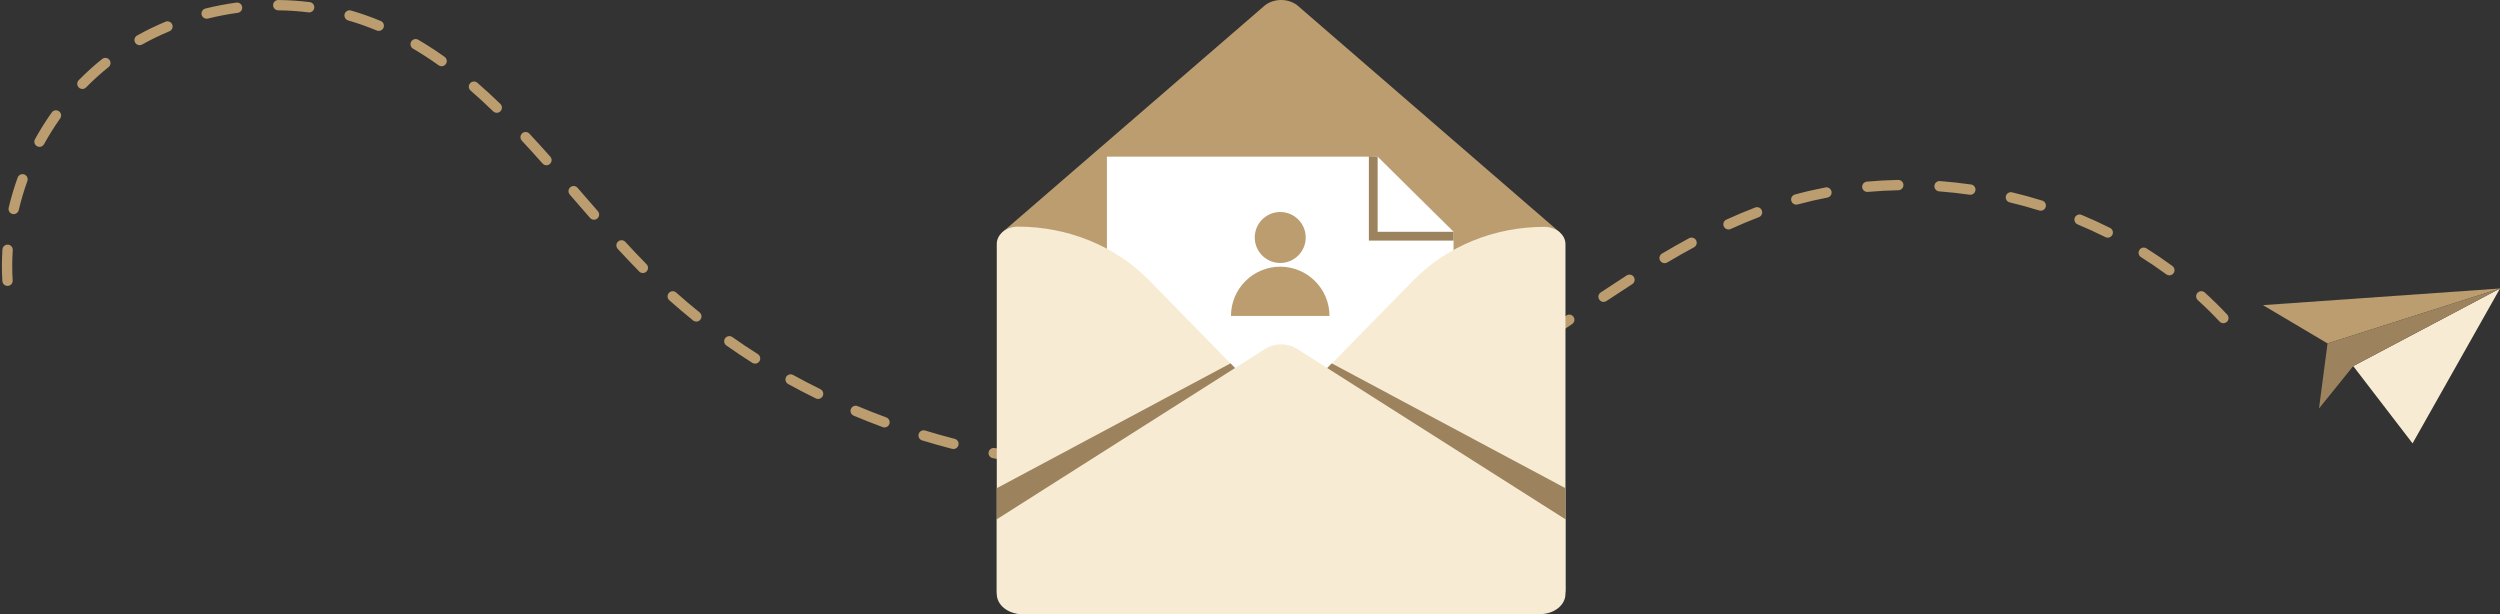 <?xml version="1.0" encoding="UTF-8"?> <svg xmlns="http://www.w3.org/2000/svg" width="1005" height="247" viewBox="0 0 1005 247" fill="none"><rect x="0" y="0" width="1005" height="247" fill="#333333" stroke="none"/><path d="M457.553 189.983L457.205 189.983C456.059 189.982 455.13 189.052 455.131 187.906C455.132 186.76 456.061 185.832 457.207 185.832C457.208 185.832 457.208 185.832 457.209 185.832L457.555 185.832C461.548 185.832 465.591 185.749 469.572 185.583C470.721 185.536 471.684 186.426 471.732 187.571C471.779 188.717 470.889 189.684 469.744 189.731C465.706 189.898 461.604 189.983 457.553 189.983ZM440.613 189.495C440.573 189.495 440.532 189.494 440.492 189.492C436.339 189.253 432.133 188.922 427.99 188.508C426.849 188.394 426.017 187.377 426.131 186.237C426.245 185.096 427.259 184.263 428.403 184.377C432.488 184.785 436.636 185.112 440.73 185.348C441.875 185.413 442.749 186.394 442.683 187.539C442.62 188.643 441.705 189.495 440.613 189.495ZM486.217 188.568C485.163 188.568 484.261 187.769 484.154 186.698C484.041 185.557 484.874 184.541 486.014 184.427C490.106 184.02 494.235 183.518 498.286 182.935C499.42 182.772 500.473 183.559 500.637 184.694C500.8 185.828 500.013 186.881 498.878 187.044C494.767 187.636 490.577 188.145 486.425 188.558C486.355 188.565 486.286 188.568 486.217 188.568ZM411.73 186.408C411.623 186.408 411.515 186.4 411.406 186.383C407.294 185.739 403.14 184.998 399.061 184.182C397.937 183.958 397.208 182.864 397.433 181.74C397.658 180.616 398.751 179.888 399.875 180.112C403.898 180.916 407.994 181.646 412.049 182.282C413.181 182.459 413.956 183.521 413.778 184.653C413.618 185.677 412.735 186.408 411.73 186.408ZM514.935 184.212C513.971 184.212 513.106 183.536 512.904 182.554C512.674 181.431 513.397 180.334 514.52 180.103C518.55 179.275 522.603 178.346 526.566 177.341C527.677 177.058 528.806 177.732 529.088 178.843C529.369 179.954 528.697 181.083 527.586 181.365C523.562 182.385 519.447 183.328 515.355 184.169C515.215 184.198 515.074 184.212 514.935 184.212ZM383.287 180.511C383.115 180.511 382.939 180.49 382.765 180.444C378.729 179.398 374.668 178.252 370.695 177.039C369.598 176.705 368.981 175.545 369.316 174.448C369.65 173.352 370.811 172.734 371.907 173.069C375.824 174.265 379.828 175.394 383.807 176.426C384.916 176.713 385.583 177.846 385.295 178.956C385.053 179.891 384.21 180.511 383.287 180.511ZM543.034 176.852C542.156 176.852 541.341 176.291 541.058 175.41C540.708 174.319 541.308 173.15 542.4 172.799C546.315 171.543 550.241 170.178 554.069 168.745C555.144 168.343 556.339 168.887 556.741 169.961C557.143 171.034 556.598 172.23 555.525 172.632C551.636 174.089 547.647 175.475 543.669 176.752C543.458 176.82 543.244 176.852 543.034 176.852ZM355.568 171.83C355.329 171.83 355.086 171.789 354.849 171.701C350.935 170.255 347.01 168.707 343.181 167.099C342.124 166.655 341.627 165.438 342.071 164.381C342.515 163.324 343.732 162.828 344.788 163.272C348.561 164.856 352.43 166.382 356.287 167.807C357.363 168.204 357.913 169.398 357.515 170.473C357.206 171.311 356.412 171.83 355.568 171.83ZM570.148 166.44C569.356 166.44 568.601 165.985 568.254 165.217C567.783 164.172 568.248 162.943 569.293 162.472C573.042 160.781 576.785 158.98 580.419 157.117C581.439 156.594 582.689 156.997 583.213 158.017C583.736 159.038 583.333 160.288 582.312 160.811C578.617 162.705 574.811 164.537 571 166.256C570.723 166.381 570.433 166.44 570.148 166.44ZM328.875 160.381C328.568 160.381 328.255 160.312 327.96 160.167C324.212 158.323 320.468 156.373 316.832 154.373C315.827 153.821 315.461 152.559 316.013 151.554C316.566 150.55 317.828 150.183 318.832 150.736C322.413 152.705 326.101 154.625 329.793 156.442C330.822 156.948 331.245 158.192 330.739 159.221C330.378 159.955 329.641 160.381 328.875 160.381ZM595.906 153.025C595.193 153.025 594.5 152.658 594.113 151.999C593.533 151.01 593.865 149.739 594.854 149.159C598.252 147.166 601.716 145.061 605.441 142.724C606.413 142.115 607.694 142.408 608.303 143.379C608.912 144.35 608.619 145.631 607.648 146.24C603.886 148.6 600.388 150.726 596.953 152.74C596.624 152.933 596.262 153.025 595.906 153.025ZM303.541 146.183C303.16 146.183 302.776 146.079 302.431 145.86C298.901 143.622 295.39 141.276 291.995 138.887C291.057 138.228 290.832 136.933 291.491 135.995C292.151 135.058 293.446 134.832 294.383 135.492C297.724 137.842 301.18 140.151 304.654 142.355C305.622 142.969 305.909 144.251 305.295 145.219C304.9 145.842 304.228 146.183 303.541 146.183ZM620.489 137.54C619.816 137.54 619.156 137.214 618.757 136.611C618.123 135.655 618.385 134.367 619.341 133.734C622.84 131.416 626.379 129.041 629.682 126.819C630.632 126.18 631.923 126.432 632.563 127.383C633.202 128.334 632.95 129.624 631.999 130.264C628.689 132.49 625.143 134.87 621.633 137.195C621.281 137.428 620.883 137.54 620.489 137.54ZM893.795 129.934C893.241 129.934 892.688 129.713 892.28 129.277C889.507 126.317 886.563 123.417 883.528 120.658C882.68 119.887 882.618 118.574 883.389 117.726C884.16 116.878 885.473 116.816 886.321 117.587C889.437 120.42 892.462 123.399 895.31 126.44C896.093 127.276 896.05 128.59 895.213 129.373C894.813 129.748 894.303 129.934 893.795 129.934ZM279.929 129.277C279.471 129.277 279.011 129.126 278.627 128.817C275.373 126.193 272.151 123.46 269.053 120.694C268.198 119.931 268.123 118.619 268.887 117.764C269.65 116.908 270.962 116.834 271.817 117.597C274.864 120.317 278.032 123.005 281.233 125.585C282.125 126.305 282.265 127.611 281.546 128.504C281.136 129.013 280.535 129.277 279.929 129.277ZM644.633 121.366C643.962 121.366 643.303 121.04 642.903 120.439C642.268 119.484 642.528 118.196 643.483 117.561C647.355 114.987 650.773 112.75 653.931 110.721C654.896 110.101 656.18 110.381 656.799 111.345C657.419 112.31 657.139 113.594 656.175 114.213C653.035 116.23 649.635 118.456 645.781 121.018C645.427 121.253 645.028 121.366 644.633 121.366ZM3.022 114.935C1.934 114.935 1.02 114.088 0.952 112.988C0.827 110.976 0.764 108.928 0.764 106.898C0.764 104.706 0.838 102.478 0.983 100.277C1.059 99.133 2.051 98.267 3.192 98.343C4.336 98.419 5.201 99.408 5.126 100.552C4.986 102.662 4.915 104.797 4.915 106.898C4.915 108.842 4.976 110.804 5.095 112.731C5.166 113.875 4.296 114.86 3.152 114.931C3.108 114.934 3.065 114.935 3.022 114.935ZM872.08 110.686C871.653 110.686 871.221 110.554 870.851 110.281C867.581 107.873 864.16 105.546 860.683 103.365C859.712 102.755 859.419 101.474 860.028 100.503C860.637 99.532 861.918 99.239 862.889 99.848C866.453 102.084 869.96 104.47 873.313 106.939C874.236 107.618 874.433 108.918 873.753 109.841C873.346 110.393 872.717 110.686 872.08 110.686ZM258.43 109.754C257.893 109.754 257.356 109.547 256.95 109.134C254.186 106.322 251.366 103.35 248.327 100.047C247.551 99.203 247.606 97.89 248.449 97.114C249.293 96.338 250.606 96.393 251.382 97.236C254.389 100.505 257.179 103.445 259.91 106.223C260.714 107.041 260.703 108.355 259.885 109.159C259.481 109.556 258.956 109.754 258.43 109.754ZM669.174 105.802C668.465 105.802 667.774 105.438 667.386 104.784C666.802 103.797 667.128 102.524 668.115 101.94C671.848 99.729 675.516 97.649 679.017 95.757C680.026 95.211 681.285 95.587 681.831 96.596C682.375 97.604 682 98.864 680.991 99.409C677.538 101.275 673.917 103.329 670.23 105.512C669.898 105.709 669.534 105.802 669.174 105.802ZM847.314 95.55C847.001 95.55 846.684 95.48 846.386 95.331C842.744 93.507 838.979 91.785 835.194 90.211C834.135 89.771 833.634 88.556 834.074 87.498C834.514 86.439 835.729 85.938 836.788 86.378C840.662 87.989 844.516 89.752 848.244 91.619C849.269 92.132 849.684 93.379 849.171 94.404C848.807 95.13 848.075 95.55 847.314 95.55ZM694.858 92.247C694.069 92.247 693.316 91.796 692.968 91.031C692.493 89.988 692.953 88.757 693.996 88.282C697.886 86.511 701.788 84.876 705.592 83.422C706.662 83.013 707.862 83.549 708.271 84.62C708.681 85.691 708.144 86.891 707.073 87.3C703.35 88.723 699.529 90.325 695.717 92.06C695.438 92.187 695.145 92.247 694.858 92.247ZM238.783 88.334C238.205 88.334 237.631 88.094 237.22 87.625C234.781 84.838 232.312 81.992 229.925 79.239L229.039 78.217C228.288 77.351 228.381 76.04 229.247 75.289C230.113 74.538 231.424 74.631 232.175 75.497L233.061 76.519C235.445 79.269 237.911 82.111 240.344 84.891C241.099 85.753 241.012 87.065 240.149 87.82C239.755 88.164 239.268 88.334 238.783 88.334ZM5.508 86.087C5.352 86.087 5.193 86.07 5.035 86.032C3.918 85.772 3.225 84.656 3.485 83.539C4.441 79.448 5.656 75.355 7.098 71.373C7.488 70.295 8.678 69.737 9.756 70.128C10.834 70.518 11.391 71.709 11.001 72.786C9.615 76.615 8.446 80.55 7.528 84.483C7.304 85.441 6.451 86.087 5.508 86.087ZM820.386 84.709C820.182 84.709 819.974 84.678 819.768 84.614C815.87 83.399 811.876 82.302 807.897 81.353C806.782 81.087 806.093 79.967 806.359 78.852C806.625 77.737 807.744 77.048 808.86 77.314C812.93 78.285 817.016 79.408 821.004 80.651C822.098 80.993 822.709 82.156 822.367 83.251C822.09 84.139 821.27 84.709 820.386 84.709ZM722.102 82.266C721.188 82.266 720.352 81.659 720.1 80.735C719.799 79.629 720.452 78.488 721.558 78.187C725.578 77.094 729.712 76.138 733.844 75.347C734.967 75.132 736.057 75.87 736.272 76.996C736.488 78.121 735.75 79.209 734.624 79.425C730.596 80.195 726.566 81.127 722.648 82.193C722.466 82.243 722.282 82.266 722.102 82.266ZM792.076 78.295C791.977 78.295 791.877 78.288 791.777 78.274C787.725 77.689 783.608 77.239 779.541 76.935C778.398 76.85 777.54 75.854 777.625 74.711C777.711 73.568 778.704 72.709 779.85 72.795C784.011 73.106 788.223 73.567 792.369 74.165C793.504 74.328 794.291 75.381 794.128 76.515C793.978 77.55 793.091 78.295 792.076 78.295ZM750.668 77.153C749.607 77.153 748.701 76.343 748.604 75.265C748.5 74.124 749.341 73.114 750.483 73.011C754.633 72.634 758.866 72.403 763.064 72.325C763.077 72.324 763.091 72.324 763.104 72.324C764.232 72.324 765.157 73.228 765.178 74.361C765.2 75.507 764.288 76.454 763.142 76.475C759.042 76.552 754.909 76.778 750.858 77.145C750.794 77.151 750.731 77.153 750.668 77.153ZM219.672 66.434C219.1 66.434 218.531 66.199 218.12 65.738C215.101 62.341 212.373 59.337 209.782 56.556C209 55.717 209.047 54.403 209.886 53.622C210.725 52.841 212.038 52.887 212.819 53.726C215.433 56.531 218.181 59.558 221.223 62.98C221.984 63.837 221.907 65.148 221.05 65.91C220.655 66.261 220.163 66.434 219.672 66.434ZM15.883 59.042C15.546 59.042 15.204 58.959 14.887 58.785C13.882 58.234 13.514 56.972 14.066 55.967C16.096 52.266 18.363 48.648 20.801 45.216C21.465 44.281 22.76 44.062 23.695 44.726C24.629 45.389 24.849 46.685 24.185 47.62C21.839 50.922 19.659 54.403 17.705 57.964C17.327 58.652 16.617 59.042 15.883 59.042ZM199.703 45.342C199.183 45.342 198.662 45.148 198.259 44.757C195.189 41.783 192.135 38.975 189.181 36.411C188.316 35.66 188.223 34.349 188.975 33.483C189.726 32.617 191.037 32.525 191.903 33.276C194.913 35.89 198.023 38.749 201.147 41.776C201.97 42.574 201.991 43.888 201.194 44.711C200.787 45.131 200.245 45.342 199.703 45.342ZM33.126 35.763C32.602 35.763 32.078 35.566 31.674 35.171C30.855 34.368 30.841 33.054 31.643 32.235C34.611 29.205 37.779 26.339 41.061 23.718C41.956 23.002 43.262 23.148 43.978 24.044C44.693 24.939 44.547 26.245 43.652 26.961C40.502 29.478 37.459 32.229 34.609 35.14C34.203 35.555 33.665 35.763 33.126 35.763ZM177.529 26.628C177.113 26.628 176.692 26.503 176.327 26.242C172.926 23.819 169.467 21.572 166.047 19.565C165.058 18.985 164.727 17.713 165.307 16.724C165.887 15.735 167.159 15.404 168.148 15.984C171.673 18.053 175.236 20.367 178.736 22.861C179.67 23.527 179.887 24.823 179.222 25.756C178.817 26.325 178.178 26.628 177.529 26.628ZM56.124 18.164C55.397 18.164 54.692 17.782 54.311 17.102C53.751 16.102 54.108 14.837 55.108 14.277C58.762 12.23 62.602 10.366 66.522 8.736C67.581 8.296 68.796 8.797 69.236 9.856C69.676 10.914 69.174 12.129 68.116 12.569C64.344 14.137 60.651 15.93 57.137 17.899C56.816 18.079 56.467 18.164 56.124 18.164ZM152.263 12.428C151.997 12.428 151.727 12.377 151.466 12.268C149.465 11.435 147.42 10.653 145.39 9.943C143.609 9.32 141.781 8.739 139.956 8.215C138.854 7.899 138.217 6.749 138.533 5.647C138.85 4.545 139.999 3.909 141.101 4.225C143.002 4.77 144.905 5.376 146.76 6.024C148.866 6.761 150.986 7.572 153.061 8.436C154.12 8.877 154.62 10.092 154.18 11.15C153.848 11.948 153.076 12.428 152.263 12.428ZM83.071 7.528C82.14 7.528 81.294 6.898 81.058 5.955C80.781 4.843 81.457 3.716 82.57 3.438C86.65 2.42 90.838 1.615 95.017 1.048C96.152 0.893 97.199 1.689 97.353 2.825C97.508 3.961 96.712 5.007 95.576 5.161C91.547 5.708 87.509 6.484 83.575 7.466C83.406 7.508 83.237 7.528 83.071 7.528ZM124.277 4.987C124.191 4.987 124.105 4.981 124.018 4.971C120.01 4.473 115.91 4.197 111.831 4.151C110.685 4.138 109.766 3.198 109.779 2.052C109.792 0.906 110.735 -0.012 111.878 0C116.111 0.048 120.368 0.334 124.53 0.851C125.667 0.992 126.475 2.029 126.334 3.167C126.203 4.217 125.309 4.987 124.277 4.987Z" fill="#BB9D70"></path><path d="M1005 115.969L974.704 169.636L969.849 178.235L963.249 169.636L945.996 147.163L1005 115.969Z" fill="#F7ECD3"></path><path d="M1005 115.97L935.674 138.062L909.703 122.662L1005 115.97Z" fill="#BB9D70"></path><path d="M1005 115.972L945.992 147.167L932.236 164.212L935.67 138.064L1005 115.972Z" fill="#9D835D"></path><path d="M627.017 93.399L621.502 127.605L620.443 134.17C620.443 139.253 609.583 206.217 603.958 206.217L515.01 144.756L416.291 213.249C410.668 213.249 404.755 141.19 404.755 136.107L404.362 127.605L402.787 93.499L418.657 79.785L508.665 2.005C512.378 -0.668 517.642 -0.668 521.355 2.005L611.277 79.785L627.017 93.399Z" fill="#BB9D70"></path><path d="M584.325 93.189V197.802H444.977V62.984H553.816L584.325 93.189Z" fill="white"></path><path d="M584.327 93.188V96.716H550.289V62.852L553.818 62.983L584.327 93.188Z" fill="#9D835D"></path><path d="M584.322 93.189H553.812V62.984L584.322 93.189Z" fill="white"></path><path d="M517.179 164.714L568.193 112.674C581.591 99.007 600.713 91.198 620.784 91.198C625.497 91.198 629.318 94.303 629.318 98.133V169.035V237.225C629.318 241.055 622.946 246.871 618.233 246.871H589.246L517.179 173.355C514.768 170.897 514.768 167.173 517.179 164.714Z" fill="#F7ECD3"></path><path d="M512.843 164.619L461.828 112.579C448.431 98.912 429.308 91.103 409.238 91.103C404.524 91.103 400.703 94.208 400.703 98.038V168.94V237.965C400.703 241.795 406.174 246.871 410.887 246.871L440.776 246.776L512.843 173.261C515.253 170.802 515.253 167.078 512.843 164.619Z" fill="#F7ECD3"></path><path d="M629.316 208.755V238.752C629.316 243.235 624.756 246.87 619.133 246.87H410.886C405.263 246.87 400.703 243.235 400.703 238.752V208.755L508.664 140.21C510.42 139.095 512.525 138.506 514.651 138.445C517.013 138.379 519.398 138.969 521.355 140.21L629.316 208.755Z" fill="#F7ECD3"></path><path d="M400.705 196.248L494.656 146.065L496.493 147.939L400.705 208.757V196.248Z" fill="#9D835D"></path><path d="M629.309 196.248L535.358 146.065L533.521 147.939L629.309 208.757V196.248Z" fill="#9D835D"></path><path d="M514.652 107.208C503.719 107.208 494.855 116.071 494.855 127.005H534.449C534.449 116.072 525.586 107.208 514.652 107.208Z" fill="#BB9D70"></path><path d="M514.652 105.716C520.31 105.716 524.896 101.13 524.896 95.472C524.896 89.815 520.31 85.228 514.652 85.228C508.995 85.228 504.408 89.815 504.408 95.472C504.408 101.13 508.995 105.716 514.652 105.716Z" fill="#BB9D70"></path></svg> 
